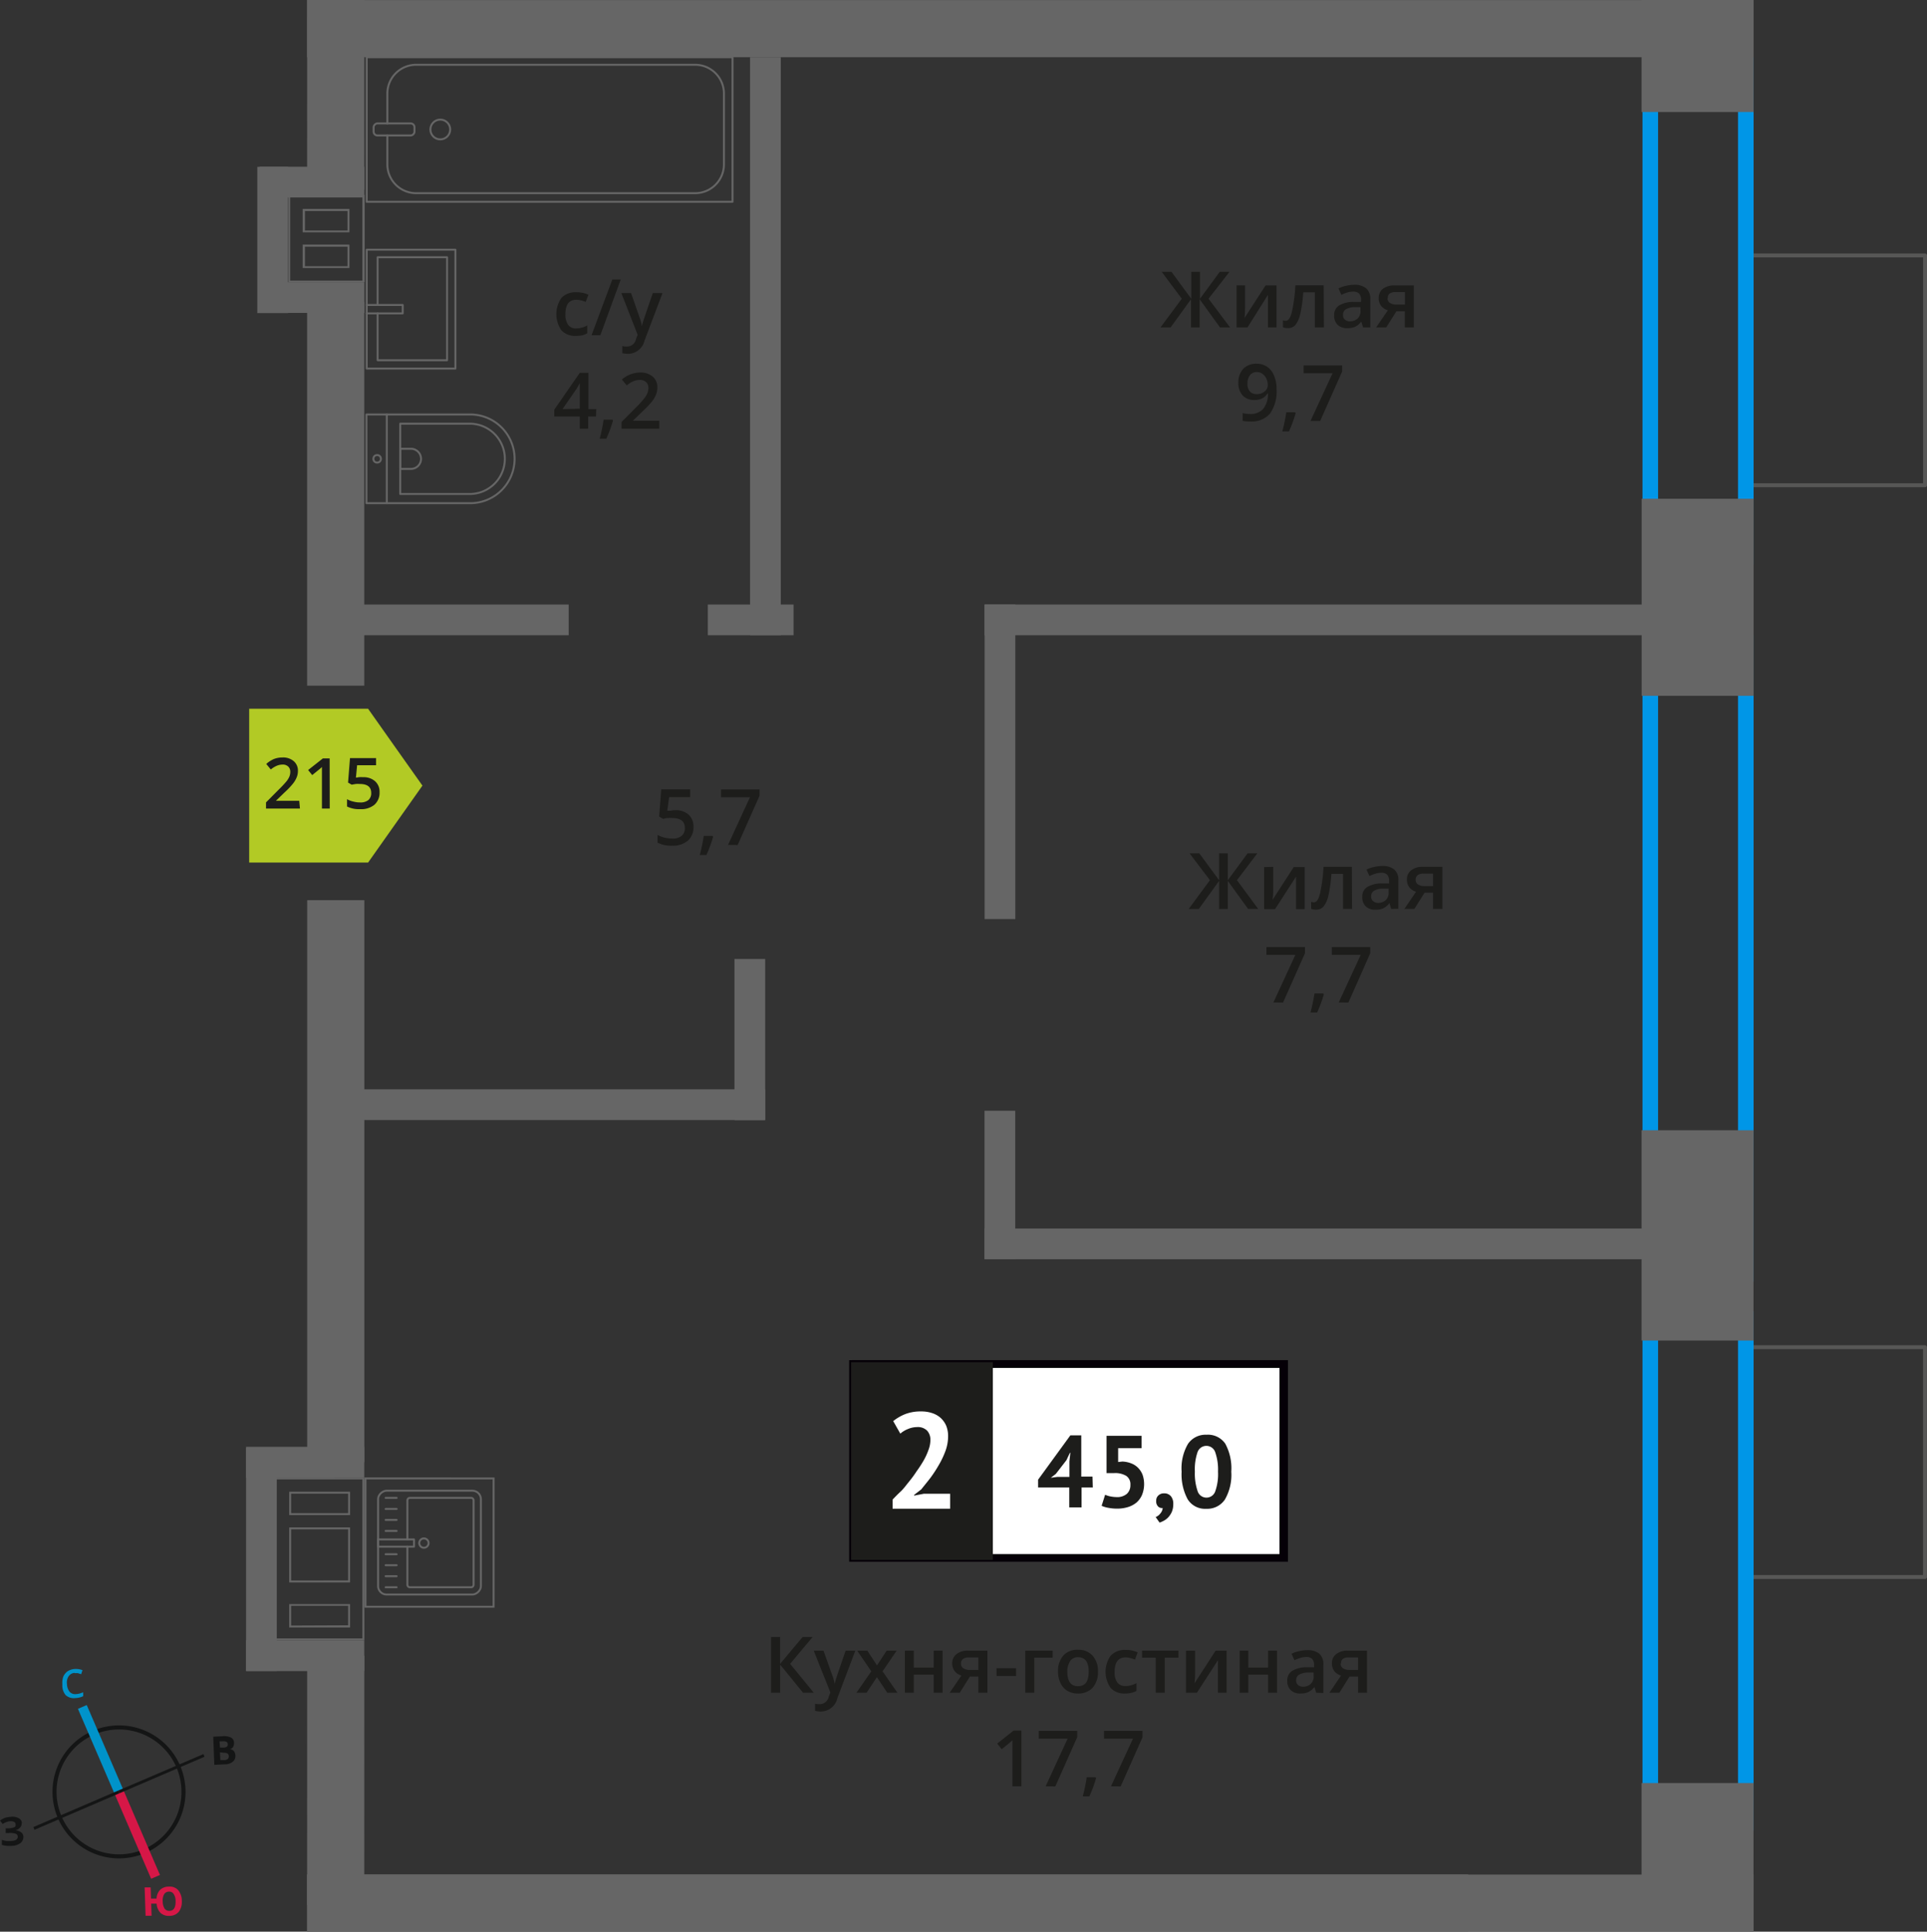 <svg xmlns="http://www.w3.org/2000/svg" width="87.19mm" height="87.42mm" viewBox="0 0 247.15 247.8"><rect x="0" y="0" width="247.15" height="247.8" fill="#333333" stroke="none"/><defs><style>.cls-1,.cls-10,.cls-11,.cls-12,.cls-4{fill:none;}.cls-1{stroke:#575756;}.cls-1,.cls-4{stroke-linecap:round;stroke-linejoin:round;}.cls-1,.cls-8{stroke-width:0.5px;}.cls-2{fill:#0096e7;}.cls-3{fill:#666;}.cls-4{stroke:#666;stroke-width:0.25px;}.cls-5,.cls-8{fill:#1d1d1b;}.cls-6{fill:#fff;}.cls-7{fill:#050007;}.cls-8{stroke:#1d1d1b;stroke-miterlimit:22.93;}.cls-9{fill:#b2ca25;fill-rule:evenodd;}.cls-10{stroke:#141515;stroke-width:0.52px;}.cls-10,.cls-11,.cls-12{stroke-miterlimit:10;}.cls-11{stroke:#0093ca;}.cls-11,.cls-12{stroke-width:1.23px;}.cls-12{stroke:#d61747;}.cls-13{fill:#141515;}.cls-14{fill:#0093ca;}.cls-15{fill:#d61747;}</style></defs><g id="text"><rect class="cls-1" x="220.83" y="36.18" width="29.48" height="22.66" transform="translate(283.08 -188.06) rotate(90)"/><rect class="cls-1" x="220.83" y="176.24" width="29.48" height="22.66" transform="translate(423.13 -48.01) rotate(90)"/><path class="cls-2" d="M222.91,9.34V70.41H212.66V9.34h10.25m2-2H210.66V72.41h14.25V7.34Z"/><path class="cls-2" d="M212.66,83.47h10.25v78.94H212.66V83.47m-2-2v82.94h14.25V81.47Z"/><path class="cls-2" d="M222.91,170.21v62.62H212.66V170.21h10.25m2-2H210.66v66.62h14.25V168.21Z"/><rect class="cls-3" x="33.29" y="36.21" width="13.43" height="3.94" transform="translate(80.02 76.35) rotate(-180)"/><rect class="cls-3" x="33.29" y="21.39" width="13.43" height="3.94" transform="translate(80.02 46.72) rotate(-180)"/><rect class="cls-3" x="25.58" y="28.81" width="18.76" height="3.94" transform="translate(4.19 65.74) rotate(-90)"/><path class="cls-3" d="M37.21,25.23h9.27V36H37.21V25.23m7.61,4.57v-3h-6v3h6m0,4.58v-3h-6v3h6M37,25V36.2h9.77V25H37Zm7.61,4.57H39.11v-2.5h5.46v2.5Zm0,4.58H39.11v-2.5h5.46v2.5Z"/><rect class="cls-3" x="31.56" y="185.6" width="15.16" height="3.94"/><rect class="cls-3" x="31.56" y="210.43" width="15.16" height="3.94"/><rect class="cls-3" x="19.24" y="198.1" width="28.59" height="3.94" transform="translate(-166.54 233.6) rotate(-90)"/><path class="cls-3" d="M46.48,189.78v20.4h-11v-20.4h11m-9.39,4.58H44.9v-3H37.09v3m0,8.64H44.9v-7.06H37.09V203m0,5.78H44.9v-3H37.09v3m9.64-19.25H35.26v20.9H46.73v-20.9Zm-9.39,4.58v-2.5h7.31v2.5Zm0,8.64v-6.57h7.31v6.56Zm0,5.78V206h7.31v2.5Z"/><rect class="cls-3" x="210.54" width="14.36" height="14.36" transform="translate(210.54 224.91) rotate(-90)"/><rect class="cls-3" x="205.09" y="69.44" width="25.28" height="14.36" transform="translate(141.11 294.35) rotate(-90)"/><rect class="cls-3" x="204.23" y="151.29" width="26.98" height="14.36" transform="translate(59.25 376.2) rotate(-90)"/><rect class="cls-3" x="210.21" y="229.06" width="15.03" height="14.36" transform="translate(-18.52 453.97) rotate(-90)"/><rect class="cls-3" x="90.78" y="77.55" width="11" height="3.94" transform="translate(192.56 159.04) rotate(180)"/><rect class="cls-3" x="46.1" y="77.55" width="26.85" height="3.94" transform="translate(119.04 159.04) rotate(180)"/><rect class="cls-3" x="44.65" y="139.75" width="53.49" height="3.94" transform="translate(142.78 283.43) rotate(180)"/><rect class="cls-3" x="126.28" y="77.55" width="85.66" height="3.94" transform="translate(338.22 159.04) rotate(180)"/><rect class="cls-3" x="126.28" y="157.6" width="85.66" height="3.94" transform="translate(338.22 319.14) rotate(180)"/><rect class="cls-3" x="61.1" y="42.44" width="74.15" height="3.94" transform="translate(142.58 -53.76) rotate(90)"/><rect class="cls-3" x="85.84" y="131.38" width="20.67" height="3.94" transform="translate(229.52 37.18) rotate(90)"/><rect class="cls-3" x="108.07" y="95.76" width="40.35" height="3.94" transform="translate(225.98 -30.52) rotate(90)"/><rect class="cls-3" x="118.73" y="150.05" width="19.05" height="3.94" transform="translate(280.26 23.76) rotate(90)"/><rect class="cls-3" x="39.39" width="185.52" height="7.33" transform="translate(264.3 7.34) rotate(180)"/><rect class="cls-3" x="39.39" y="240.46" width="185.52" height="7.33" transform="translate(264.3 488.26) rotate(180)"/><rect class="cls-3" x="30.88" y="8.51" width="24.34" height="7.33" transform="translate(55.24 -30.88) rotate(90.01)"/><rect class="cls-3" x="18.43" y="59.67" width="49.24" height="7.33" transform="translate(106.39 20.29) rotate(90)"/><rect class="cls-3" x="7.01" y="147.85" width="72.09" height="7.33" transform="translate(194.58 108.47) rotate(90)"/><rect class="cls-3" x="27.07" y="224.72" width="31.97" height="7.33" transform="translate(271.45 185.36) rotate(90.01)"/><rect class="cls-3" x="39.4" y="240.46" width="148.88" height="7.33" transform="translate(227.69 488.25) rotate(180)"/><rect class="cls-4" x="48.42" y="191.29" width="13.32" height="13.19" rx="1.09" transform="translate(252.97 142.81) rotate(90)"/><path class="cls-4" d="M52.25,198.41v4.89a.32.32,0,0,0,.32.32h7.86a.32.32,0,0,0,.31-.32V192.47a.32.32,0,0,0-.31-.32H52.57a.32.32,0,0,0-.32.32v5"/><circle class="cls-4" cx="54.37" cy="197.95" r="0.6"/><rect class="cls-4" x="50.33" y="195.64" width="0.93" height="4.61" transform="translate(248.74 147.15) rotate(90)"/><line class="cls-4" x1="49.46" y1="192.15" x2="50.87" y2="192.15"/><line class="cls-4" x1="49.46" y1="193.57" x2="50.87" y2="193.57"/><line class="cls-4" x1="49.46" y1="194.98" x2="50.87" y2="194.98"/><line class="cls-4" x1="49.46" y1="196.39" x2="50.87" y2="196.39"/><line class="cls-4" x1="49.46" y1="199.38" x2="50.87" y2="199.38"/><line class="cls-4" x1="49.46" y1="200.79" x2="50.87" y2="200.79"/><line class="cls-4" x1="49.46" y1="202.2" x2="50.87" y2="202.2"/><line class="cls-4" x1="49.46" y1="203.62" x2="50.87" y2="203.62"/><path class="cls-3" d="M63.18,189.78V206H47V189.78h16.2m.25-.25H46.73v16.71h16.7V189.53Z"/><rect class="cls-4" x="61.22" y="-6.85" width="18.55" height="46.92" transform="translate(87.1 -53.88) rotate(90)"/><rect class="cls-4" x="49.76" y="13.99" width="1.55" height="5.24" rx="0.49" transform="translate(67.15 -33.93) rotate(90)"/><path class="cls-4" d="M49.68,15.84V12a3.69,3.69,0,0,1,3.69-3.69H89.16A3.69,3.69,0,0,1,92.85,12V21.1a3.69,3.69,0,0,1-3.69,3.68H53.37a3.69,3.69,0,0,1-3.69-3.68V17.38"/><circle class="cls-4" cx="56.47" cy="16.61" r="1.27"/><path class="cls-4" d="M47,53.17H60.35A5.69,5.69,0,0,1,66,58.86v0a5.69,5.69,0,0,1-5.69,5.69H47a0,0,0,0,1,0,0V53.17A0,0,0,0,1,47,53.17Z"/><path class="cls-4" d="M51.33,54.35h8.91a4.51,4.51,0,0,1,4.51,4.51v0a4.51,4.51,0,0,1-4.51,4.51H51.33a0,0,0,0,1,0,0v-9a0,0,0,0,1,0,0Z"/><path class="cls-4" d="M51.33,57.57h1.34A1.29,1.29,0,0,1,54,58.86v0a1.29,1.29,0,0,1-1.29,1.29H51.33a0,0,0,0,1,0,0V57.57A0,0,0,0,1,51.33,57.57Z"/><circle class="cls-4" cx="48.37" cy="58.86" r="0.48"/><line class="cls-4" x1="49.61" y1="53.17" x2="49.61" y2="64.55"/><rect class="cls-4" x="47.03" y="32.03" width="11.38" height="15.25"/><polyline class="cls-4" points="47.03 40.2 51.65 40.2 51.65 39.12 47.03 39.12"/><polyline class="cls-4" points="48.43 40.2 48.43 46.21 57.34 46.21 57.34 33 48.43 33 48.43 39.12"/><path class="cls-5" d="M104.37,217.15H103l-2.94-3.61v3.61H98.89V210h1.16v3.45l2.89-3.45h1.28l-2.88,3.44Z"/><path class="cls-5" d="M104.37,211.75h1.25l1.09,3.07a5.7,5.7,0,0,1,.34,1.23h0a5.39,5.39,0,0,1,.17-.66c.07-.25.49-1.46,1.24-3.64h1.24l-2.31,6.12a2.19,2.19,0,0,1-2.1,1.69,3.14,3.14,0,0,1-.75-.09v-.9a3.54,3.54,0,0,0,.6.05,1.2,1.2,0,0,0,1.16-1l.2-.51Z"/><path class="cls-5" d="M111.75,214.4l-1.81-2.65h1.3l1.24,1.89,1.24-1.89H115l-1.81,2.65,1.91,2.75h-1.3l-1.33-2-1.33,2h-1.3Z"/><path class="cls-5" d="M117.2,211.75v2.17h2.55v-2.17h1.14v5.4h-1.14v-2.32H117.2v2.32h-1.14v-5.4Z"/><path class="cls-5" d="M123.09,217.15H121.8l1.51-2.21a1.55,1.55,0,0,1-1.18-1.56,1.43,1.43,0,0,1,.55-1.19,2.34,2.34,0,0,1,1.49-.44h2.47v5.4h-1.16v-2.08H124.4Zm.16-3.76a.71.71,0,0,0,.32.63,1.49,1.49,0,0,0,.84.2h1.07v-1.6h-1.25a1.16,1.16,0,0,0-.72.2A.7.7,0,0,0,123.25,213.39Z"/><path class="cls-5" d="M127.81,215v-1h2.51v1Z"/><path class="cls-5" d="M135,211.75v.9h-2.35v4.5h-1.15v-5.4Z"/><path class="cls-5" d="M140.82,214.44a3,3,0,0,1-.68,2.07,2.46,2.46,0,0,1-1.89.74,2.57,2.57,0,0,1-1.34-.34,2.23,2.23,0,0,1-.89-1,3.34,3.34,0,0,1-.32-1.49,3,3,0,0,1,.68-2.05,2.44,2.44,0,0,1,1.9-.73,2.37,2.37,0,0,1,1.85.75A2.89,2.89,0,0,1,140.82,214.44Zm-3.93,0c0,1.25.46,1.87,1.38,1.87s1.36-.62,1.36-1.87-.46-1.85-1.37-1.85a1.18,1.18,0,0,0-1,.48A2.42,2.42,0,0,0,136.89,214.44Z"/><path class="cls-5" d="M144.31,217.25a2.37,2.37,0,0,1-1.86-.71,3.61,3.61,0,0,1,0-4.15,2.47,2.47,0,0,1,1.93-.73,3.61,3.61,0,0,1,1.53.31l-.34.93a3.53,3.53,0,0,0-1.2-.29q-1.41,0-1.41,1.86a2.27,2.27,0,0,0,.35,1.37,1.23,1.23,0,0,0,1,.45,2.88,2.88,0,0,0,1.45-.38v1a2.3,2.3,0,0,1-.66.25A3.51,3.51,0,0,1,144.31,217.25Z"/><path class="cls-5" d="M151.14,211.75v.9h-1.75v4.5h-1.16v-4.5h-1.75v-.9Z"/><path class="cls-5" d="M153.28,211.75v2.77c0,.33,0,.8-.08,1.42l2.71-4.19h1.41v5.4h-1.11v-2.71c0-.16,0-.4,0-.73s0-.58,0-.74l-2.7,4.18h-1.4v-5.4Z"/><path class="cls-5" d="M160.1,211.75v2.17h2.54v-2.17h1.15v5.4h-1.15v-2.32H160.1v2.32H159v-5.4Z"/><path class="cls-5" d="M168.81,217.15l-.23-.75h0a2.16,2.16,0,0,1-.79.67,2.44,2.44,0,0,1-1,.18,1.69,1.69,0,0,1-1.24-.43,1.58,1.58,0,0,1-.45-1.21,1.43,1.43,0,0,1,.62-1.26,3.53,3.53,0,0,1,1.89-.47l.93,0v-.28a1.1,1.1,0,0,0-.24-.78,1,1,0,0,0-.75-.26,2.68,2.68,0,0,0-.8.13,6.46,6.46,0,0,0-.73.28l-.37-.82a3.64,3.64,0,0,1,1-.34,4.45,4.45,0,0,1,1-.12,2.37,2.37,0,0,1,1.55.44,1.78,1.78,0,0,1,.53,1.42v3.63Zm-1.71-.78a1.37,1.37,0,0,0,1-.35,1.24,1.24,0,0,0,.38-1v-.46l-.69,0a2.36,2.36,0,0,0-1.18.28.81.81,0,0,0-.37.74.72.72,0,0,0,.22.56A.91.91,0,0,0,167.1,216.37Z"/><path class="cls-5" d="M171.78,217.15H170.5l1.5-2.21a1.61,1.61,0,0,1-.86-.56,1.57,1.57,0,0,1-.31-1,1.4,1.4,0,0,1,.55-1.19,2.32,2.32,0,0,1,1.49-.44h2.46v5.4h-1.15v-2.08h-1.09Zm.17-3.76a.7.7,0,0,0,.31.63,1.53,1.53,0,0,0,.85.2h1.07v-1.6h-1.25a1.16,1.16,0,0,0-.72.2A.68.68,0,0,0,172,213.39Z"/><path class="cls-5" d="M131,229.15h-1.15v-4.61c0-.55,0-1,0-1.3l-.28.26-1.09.89-.58-.72L130,222h1Z"/><path class="cls-5" d="M134.11,229.15l2.82-6.11h-3.71v-1h4.94v.81l-2.81,6.32Z"/><path class="cls-5" d="M140.58,228.1a16.12,16.12,0,0,1-.86,2.34h-.85a22.42,22.42,0,0,0,.51-2.45h1.12Z"/><path class="cls-5" d="M142.49,229.15l2.82-6.11H141.6v-1h4.94v.81l-2.81,6.32Z"/><rect class="cls-6" x="109.41" y="174.99" width="54.7" height="24.87"/><path class="cls-7" d="M164.1,175.48H110v23.88h54.1Zm-54.64-1h55.73v25.86H108.91V174.49Z"/><rect class="cls-8" x="109.41" y="174.99" width="17.68" height="24.87"/><path class="cls-5" d="M140.16,190.82h-1.44v2.55h-1.58v-2.55h-4v-1l4.14-5.69h1.4v5.29h1.44Zm-3-3.35.12-1.1h-.06l-.44.94-1.36,1.76-.65.5.84-.11h1.55Z"/><path class="cls-5" d="M143.21,192.05a1.9,1.9,0,0,0,1.32-.42,1.49,1.49,0,0,0,.45-1.15,1.29,1.29,0,0,0-.53-1.15,2.75,2.75,0,0,0-1.53-.36l-1,0v-4.78h4.49v1.59h-3v1.77l.54-.06a3.46,3.46,0,0,1,1.15.24,2.46,2.46,0,0,1,.88.58,2.61,2.61,0,0,1,.57.9,3.72,3.72,0,0,1-.07,2.54,2.75,2.75,0,0,1-.72,1,3.17,3.17,0,0,1-1.09.58,4.63,4.63,0,0,1-1.37.2,5.69,5.69,0,0,1-1.12-.1,3.63,3.63,0,0,1-.89-.26l.45-1.42a3.19,3.19,0,0,0,.66.21A4.37,4.37,0,0,0,143.21,192.05Z"/><path class="cls-5" d="M148.29,192.53a.87.87,0,0,1,.29-.7,1,1,0,0,1,.72-.26,1.1,1.1,0,0,1,.87.36,1.5,1.5,0,0,1,.31,1,2.57,2.57,0,0,1-.18,1,2.64,2.64,0,0,1-.45.7,2.22,2.22,0,0,1-.58.45,3.07,3.07,0,0,1-.55.24l-.5-.71a1.38,1.38,0,0,0,.61-.47,1.18,1.18,0,0,0,.29-.69.7.7,0,0,1-.57-.18A.92.92,0,0,1,148.29,192.53Z"/><path class="cls-5" d="M151.55,188.79a6.21,6.21,0,0,1,.82-3.57,2.72,2.72,0,0,1,2.37-1.17,2.69,2.69,0,0,1,2.41,1.15,6.63,6.63,0,0,1,.77,3.59,6.3,6.3,0,0,1-.83,3.59,2.72,2.72,0,0,1-2.37,1.17,2.62,2.62,0,0,1-2.4-1.23A6.75,6.75,0,0,1,151.55,188.79Zm1.7,0a6.93,6.93,0,0,0,.34,2.46,1.19,1.19,0,0,0,2.27.07,6.57,6.57,0,0,0,.36-2.53,6.77,6.77,0,0,0-.34-2.44,1.2,1.2,0,0,0-2.29-.06A6.78,6.78,0,0,0,153.25,188.79Z"/><path class="cls-6" d="M121.6,184.27a5.53,5.53,0,0,1-.32,1.81,11,11,0,0,1-.83,1.78,17,17,0,0,1-1.1,1.7c-.41.54-.8,1-1.19,1.5l-.92.71v.09l1.26-.24h3.36v1.92h-7.38v-1.17c.28-.29.6-.63,1-1s.7-.8,1.06-1.24.7-.89,1-1.36a16.12,16.12,0,0,0,.92-1.41,8.37,8.37,0,0,0,.63-1.38,3.69,3.69,0,0,0,.24-1.26,1.73,1.73,0,0,0-.41-1.18,1.66,1.66,0,0,0-1.31-.47,3,3,0,0,0-1.14.24,3.36,3.36,0,0,0-1,.6l-.91-1.61a6.11,6.11,0,0,1,1.55-.9,5.54,5.54,0,0,1,2.05-.34,4.34,4.34,0,0,1,1.38.21,3.05,3.05,0,0,1,1.09.61,3,3,0,0,1,.72,1A3.58,3.58,0,0,1,121.6,184.27Z"/><polygon class="cls-9" points="47.21 110.65 47.21 110.65 50.69 105.72 54.18 100.78 50.69 95.85 47.21 90.92 47.21 90.92 47.21 90.92 31.96 90.92 31.96 110.65 47.21 110.65 47.21 110.65"/><path class="cls-5" d="M38.47,103.72H34.12v-.79l1.65-1.66a14,14,0,0,0,1-1.07,2.68,2.68,0,0,0,.35-.59,1.63,1.63,0,0,0,.11-.59.9.9,0,0,0-.27-.69,1,1,0,0,0-.72-.25,2,2,0,0,0-.71.14,3.19,3.19,0,0,0-.8.49L34.15,98a3.62,3.62,0,0,1,1-.64,3,3,0,0,1,1.08-.19,2.08,2.08,0,0,1,1.44.47,1.58,1.58,0,0,1,.54,1.26,2.07,2.07,0,0,1-.16.82,3.18,3.18,0,0,1-.48.81,9.94,9.94,0,0,1-1.07,1.12l-1.12,1.08v0h3Z"/><path class="cls-5" d="M42.29,103.72h-1V99.57c0-.5,0-.89,0-1.18a3,3,0,0,1-.25.23l-1,.81-.52-.65,1.89-1.49h.87Z"/><path class="cls-5" d="M46.57,99.7a2.22,2.22,0,0,1,1.54.52,1.79,1.79,0,0,1,.57,1.4,2.06,2.06,0,0,1-.65,1.61,2.67,2.67,0,0,1-1.83.57,3.47,3.47,0,0,1-1.69-.34v-.94a2.85,2.85,0,0,0,.82.31,3.31,3.31,0,0,0,.85.11,1.61,1.61,0,0,0,1.07-.31,1.14,1.14,0,0,0,.36-.91c0-.77-.49-1.15-1.47-1.15a3.64,3.64,0,0,0-.51,0l-.53.09-.46-.27.25-3.14h3.34v.92H45.8l-.15,1.59.38-.06A4,4,0,0,1,46.57,99.7Z"/><path class="cls-5" d="M86.6,103.93a2.45,2.45,0,0,1,1.71.57,2,2,0,0,1,.63,1.56,2.25,2.25,0,0,1-.72,1.78,2.91,2.91,0,0,1-2,.65,3.81,3.81,0,0,1-1.88-.39v-1a3.38,3.38,0,0,0,.91.35,4.19,4.19,0,0,0,1,.12,1.77,1.77,0,0,0,1.18-.35,1.26,1.26,0,0,0,.41-1c0-.86-.55-1.28-1.63-1.28a4.21,4.21,0,0,0-.57,0c-.22,0-.42.07-.59.11l-.51-.3.27-3.49h3.71v1h-2.7L85.58,104,86,104A3.39,3.39,0,0,1,86.6,103.93Z"/><path class="cls-5" d="M91.46,107.34a17,17,0,0,1-.86,2.34h-.85a22.91,22.91,0,0,0,.51-2.45h1.13Z"/><path class="cls-5" d="M93.37,108.39l2.82-6.12H92.48v-1h4.94v.8l-2.81,6.33Z"/><path class="cls-5" d="M73.84,43.09A2.38,2.38,0,0,1,72,42.37a3.66,3.66,0,0,1,0-4.15,2.48,2.48,0,0,1,1.93-.73,3.66,3.66,0,0,1,1.54.32l-.35.92a3.38,3.38,0,0,0-1.2-.28c-.93,0-1.4.62-1.4,1.86a2.23,2.23,0,0,0,.35,1.36,1.19,1.19,0,0,0,1,.46,3,3,0,0,0,1.45-.38v1a2.16,2.16,0,0,1-.65.26A4.16,4.16,0,0,1,73.84,43.09Z"/><path class="cls-5" d="M79.61,35.85,77,43H75.87l2.66-7.14Z"/><path class="cls-5" d="M79.69,37.59h1.25L82,40.65a5.39,5.39,0,0,1,.33,1.23h0a4.66,4.66,0,0,1,.16-.65c.08-.26.49-1.47,1.24-3.64h1.24l-2.31,6.12a2.19,2.19,0,0,1-2.1,1.68,3.65,3.65,0,0,1-.74-.08V44.4a2.61,2.61,0,0,0,.59.06,1.2,1.2,0,0,0,1.17-1l.2-.51Z"/><path class="cls-5" d="M76.44,53.43h-1V55H74.36V53.43H71.09v-.88l3.27-4.72h1.11v4.65h1Zm-2.08-1V50.69c0-.64,0-1.16,0-1.57h0a6.65,6.65,0,0,1-.43.78l-1.78,2.58Z"/><path class="cls-5" d="M78.62,53.94a15.79,15.79,0,0,1-.86,2.34h-.84c.22-.88.39-1.7.5-2.45h1.13Z"/><path class="cls-5" d="M84.56,55H79.72v-.87l1.84-1.85a12.31,12.31,0,0,0,1.08-1.19,2.72,2.72,0,0,0,.39-.65,1.85,1.85,0,0,0,.13-.66,1,1,0,0,0-.29-.76,1.13,1.13,0,0,0-.81-.28,2.13,2.13,0,0,0-.79.15,3.53,3.53,0,0,0-.89.55l-.62-.76A3.86,3.86,0,0,1,80.92,48a3.36,3.36,0,0,1,1.2-.21,2.33,2.33,0,0,1,1.59.52,1.74,1.74,0,0,1,.6,1.4,2.53,2.53,0,0,1-.17.91,3.9,3.9,0,0,1-.53.9,12.42,12.42,0,0,1-1.2,1.25l-1.24,1.2v0h3.39Z"/><path class="cls-5" d="M151.57,38.32,149,34.87h1.25l2.54,3.46V34.87h1.11v3.46l2.54-3.46h1.25L155,38.32,157.76,42h-1.29l-2.61-3.62V42h-1.11V38.39L150.14,42h-1.3Z"/><path class="cls-5" d="M159.69,36.61v2.77c0,.32,0,.79-.08,1.42l2.71-4.19h1.4V42h-1.1V39.29c0-.15,0-.39,0-.73s0-.58,0-.73L160,42h-1.4v-5.4Z"/><path class="cls-5" d="M169.8,42h-1.16v-4.5h-1.49a17.72,17.72,0,0,1-.37,2.71,3.64,3.64,0,0,1-.6,1.43,1.21,1.21,0,0,1-1,.45,1.62,1.62,0,0,1-.63-.11v-.9a.92.92,0,0,0,.36.07c.33,0,.59-.37.78-1.12a21.33,21.33,0,0,0,.45-3.43h3.63Z"/><path class="cls-5" d="M174.82,42l-.23-.75h0a2.24,2.24,0,0,1-.79.67,2.45,2.45,0,0,1-1,.18,1.76,1.76,0,0,1-1.24-.43,1.6,1.6,0,0,1-.44-1.22,1.41,1.41,0,0,1,.62-1.26,3.54,3.54,0,0,1,1.89-.46l.93,0v-.29a1.09,1.09,0,0,0-.24-.77,1,1,0,0,0-.75-.26,2.67,2.67,0,0,0-.8.12,5.84,5.84,0,0,0-.73.29l-.37-.82a4,4,0,0,1,1-.35,4.45,4.45,0,0,1,1-.12,2.33,2.33,0,0,1,1.55.45,1.76,1.76,0,0,1,.53,1.41V42Zm-1.71-.78a1.43,1.43,0,0,0,1-.35,1.27,1.27,0,0,0,.38-1v-.47l-.69,0a2.35,2.35,0,0,0-1.18.27.82.82,0,0,0-.37.74.73.73,0,0,0,.21.56A1,1,0,0,0,173.11,41.23Z"/><path class="cls-5" d="M177.79,42H176.5L178,39.8a1.67,1.67,0,0,1-.86-.56,1.57,1.57,0,0,1-.31-1,1.46,1.46,0,0,1,.54-1.2,2.37,2.37,0,0,1,1.5-.43h2.46V42h-1.15V39.93H179.1Zm.17-3.76a.69.69,0,0,0,.31.62,1.51,1.51,0,0,0,.85.21h1.07v-1.6h-1.25a1.18,1.18,0,0,0-.73.2A.67.67,0,0,0,178,38.25Z"/><path class="cls-5" d="M163.73,49.92a5,5,0,0,1-.85,3.15,3.13,3.13,0,0,1-2.56,1,4,4,0,0,1-.94-.08v-1a3.33,3.33,0,0,0,.88.12,2.22,2.22,0,0,0,1.73-.63,3,3,0,0,0,.63-2h-.06a1.77,1.77,0,0,1-.7.64,2.18,2.18,0,0,1-1,.19,1.94,1.94,0,0,1-1.49-.59,2.3,2.3,0,0,1-.54-1.62,2.46,2.46,0,0,1,.62-1.78,2.26,2.26,0,0,1,1.72-.66,2.34,2.34,0,0,1,1.32.37,2.44,2.44,0,0,1,.88,1.08A4.29,4.29,0,0,1,163.73,49.92Zm-2.49-2.19a1.12,1.12,0,0,0-.92.39,1.69,1.69,0,0,0-.32,1.09,1.42,1.42,0,0,0,.3,1,1.13,1.13,0,0,0,.9.35,1.43,1.43,0,0,0,1-.35,1,1,0,0,0,.4-.81,2,2,0,0,0-.17-.81,1.49,1.49,0,0,0-.47-.6A1.14,1.14,0,0,0,161.24,47.73Z"/><path class="cls-5" d="M166.18,53a17.93,17.93,0,0,1-.86,2.34h-.85c.23-.88.39-1.7.51-2.45h1.12Z"/><path class="cls-5" d="M168.08,54l2.83-6.12H167.2v-1h4.93v.8L169.32,54Z"/><path class="cls-5" d="M155.18,112.91l-2.61-3.44h1.25l2.54,3.45v-3.45h1.11v3.45l2.54-3.45h1.25l-2.61,3.44,2.72,3.69h-1.29L157.47,113v3.61h-1.11V113l-2.61,3.61h-1.3Z"/><path class="cls-5" d="M163.3,111.2V114c0,.32,0,.8-.08,1.42l2.71-4.19h1.4v5.4h-1.1v-2.72q0-.22,0-.72c0-.34,0-.58,0-.74l-2.7,4.18h-1.4v-5.4Z"/><path class="cls-5" d="M173.41,116.6h-1.16v-4.5h-1.49a17.88,17.88,0,0,1-.37,2.72,3.45,3.45,0,0,1-.6,1.42,1.2,1.2,0,0,1-1,.45,1.48,1.48,0,0,1-.63-.11v-.89a1.13,1.13,0,0,0,.36.06c.33,0,.59-.37.78-1.12a21.16,21.16,0,0,0,.45-3.43h3.63Z"/><path class="cls-5" d="M178.43,116.6l-.23-.75h0a2.16,2.16,0,0,1-.79.67,2.44,2.44,0,0,1-1,.18,1.69,1.69,0,0,1-1.24-.43,1.6,1.6,0,0,1-.45-1.21,1.41,1.41,0,0,1,.62-1.26,3.53,3.53,0,0,1,1.89-.47l.93,0V113a1.1,1.1,0,0,0-.24-.78,1,1,0,0,0-.75-.26,2.4,2.4,0,0,0-.8.13,4.62,4.62,0,0,0-.73.29l-.37-.83a4,4,0,0,1,1-.34,4.45,4.45,0,0,1,1-.12,2.33,2.33,0,0,1,1.55.45,1.73,1.73,0,0,1,.53,1.41v3.63Zm-1.71-.78a1.37,1.37,0,0,0,1-.35,1.27,1.27,0,0,0,.38-1V114l-.69,0a2.18,2.18,0,0,0-1.18.27.81.81,0,0,0-.37.74.71.71,0,0,0,.21.55A.91.91,0,0,0,176.72,115.82Z"/><path class="cls-5" d="M181.4,116.6h-1.28l1.5-2.21a1.61,1.61,0,0,1-.86-.56,1.57,1.57,0,0,1-.31-1,1.4,1.4,0,0,1,.55-1.19,2.32,2.32,0,0,1,1.49-.44H185v5.4H183.8v-2.08h-1.09Zm.17-3.76a.7.7,0,0,0,.31.63,1.59,1.59,0,0,0,.85.2h1.07v-1.6h-1.25a1.2,1.2,0,0,0-.73.2A.7.7,0,0,0,181.57,112.84Z"/><path class="cls-5" d="M163.32,128.6l2.82-6.11h-3.71v-1h4.94v.8l-2.81,6.32Z"/><path class="cls-5" d="M169.79,127.55a16.12,16.12,0,0,1-.86,2.34h-.85a22.42,22.42,0,0,0,.51-2.45h1.12Z"/><path class="cls-5" d="M171.7,128.6l2.82-6.11h-3.71v-1h4.93v.8l-2.8,6.32Z"/><path class="cls-10" d="M12,222.27a8.27,8.27,0,1,1-4.33,10.87A8.26,8.26,0,0,1,12,222.27Z"/><line class="cls-11" x1="10.56" y1="218.97" x2="15.26" y2="229.87"/><line class="cls-12" x1="19.95" y1="240.77" x2="15.26" y2="229.87"/><polygon class="cls-13" points="4.28 234.38 15.18 229.69 15.33 230.04 4.42 234.73 4.28 234.38"/><polygon class="cls-13" points="26.09 225.02 15.18 229.69 15.33 230.04 26.23 225.36 26.09 225.02"/><path class="cls-14" d="M9.57,214.6a1,1,0,0,0-.77.44,1.44,1.44,0,0,0-.21,1,1.64,1.64,0,0,0,.35,1,1,1,0,0,0,.85.28,2.23,2.23,0,0,0,.45-.08c.14-.05.29-.09.43-.15l0,.5a2.51,2.51,0,0,1-1,.24,1.53,1.53,0,0,1-1.26-.39A1.92,1.92,0,0,1,8,216.1a2.52,2.52,0,0,1,.11-1,1.74,1.74,0,0,1,.55-.7,2,2,0,0,1,.92-.3,2.48,2.48,0,0,1,1,.15l-.17.52-.41-.13a2.08,2.08,0,0,0-.44,0Z"/><path class="cls-15" d="M23.32,243.85a2.17,2.17,0,0,1-.38,1.39,1.53,1.53,0,0,1-1.2.53,1.54,1.54,0,0,1-1.14-.37,1.81,1.81,0,0,1-.51-1.2l-.7,0,.05,1.56-.77,0-.12-3.64.77,0,.05,1.44.71,0a1.7,1.7,0,0,1,.46-1.13,1.59,1.59,0,0,1,1.1-.41,1.46,1.46,0,0,1,1.21.45,2.12,2.12,0,0,1,.47,1.37Zm-2.45.08a1.7,1.7,0,0,0,.24.91.71.71,0,0,0,.61.29c.56,0,.82-.43.8-1.25a1.6,1.6,0,0,0-.25-.92.67.67,0,0,0-.61-.3.71.71,0,0,0-.61.34,1.62,1.62,0,0,0-.18.93Z"/><path class="cls-13" d="M27.35,222.79l1.14-.06a2.13,2.13,0,0,1,1.12.16.73.73,0,0,1,.4.68,1,1,0,0,1-.12.55.63.63,0,0,1-.4.26v0a.8.8,0,0,1,.51.26,1,1,0,0,1,.19.56.94.94,0,0,1-.32.79,1.56,1.56,0,0,1-1,.34l-1.38.07Zm.86,1.4.44,0a.84.84,0,0,0,.45-.12.35.35,0,0,0,.11-.33.32.32,0,0,0-.16-.29.94.94,0,0,0-.49-.07l-.4,0Zm0,.6.05,1,.48,0a.71.71,0,0,0,.47-.14.44.44,0,0,0,.13-.38c0-.29-.24-.45-.66-.42Z"/><path class="cls-13" d="M2.77,233.88a.66.66,0,0,1-.22.58,1,1,0,0,1-.65.34v0a1.31,1.31,0,0,1,.78.23.72.72,0,0,1,.32.56,1,1,0,0,1-.36.83,1.92,1.92,0,0,1-1.1.37,3.56,3.56,0,0,1-1.3-.12l0-.65a2.5,2.5,0,0,0,.57.14,3.88,3.88,0,0,0,.59,0c.6,0,.9-.23.88-.58a.41.41,0,0,0-.32-.36,2.29,2.29,0,0,0-.89-.07l-.34,0,0-.61.31,0a2.42,2.42,0,0,0,.84-.15A.4.4,0,0,0,2,234a.34.34,0,0,0-.18-.28,1.06,1.06,0,0,0-.52-.09,1.88,1.88,0,0,0-.95.36L0,233.55a2.57,2.57,0,0,1,.65-.36,4,4,0,0,1,.76-.13,1.65,1.65,0,0,1,1,.19.75.75,0,0,1,.4.63Z"/></g></svg>